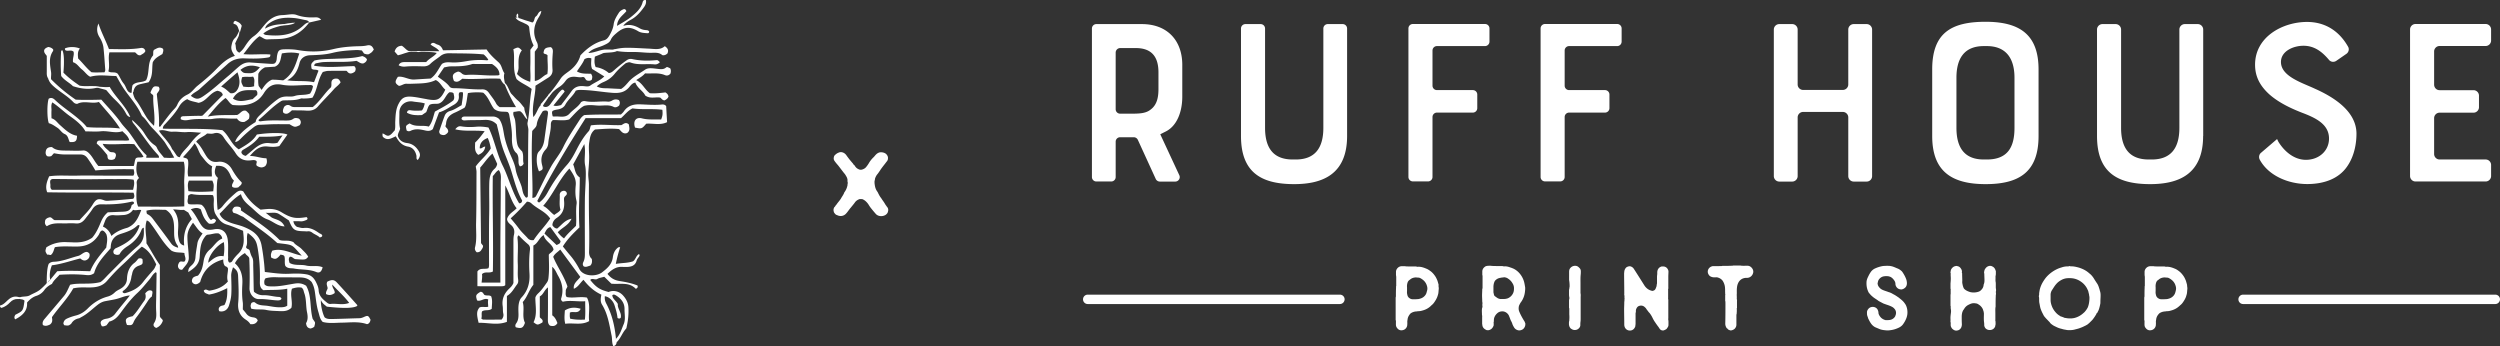 <svg width="650" height="90" fill="none" xmlns="http://www.w3.org/2000/svg"><rect width="100%" height="100%" fill="#333333" stroke="none"/><path d="m300.492 46.524-4.651-10.157a1.18 1.18 0 0 0-1.05-.685h-3.559c-.643 0-1.157.514-1.157 1.157v9.192c0 .643-.515 1.157-1.158 1.157h-3.858a1.153 1.153 0 0 1-1.158-1.157V7.419c0-.643.515-1.157 1.158-1.157h11.811c6.645 0 10.525 4.285 10.525 10.606v8.293c0 3.75-1.308 7.692-4.545 9.15l-1.179.6 4.952 10.648c.364.772-.214 1.65-1.05 1.65h-4.009c-.471 0-.879-.278-1.072-.685Zm-10.417-32.848v14.72c0 .643.514 1.157 1.157 1.157h3.13c2.165 0 3.687-.128 4.866-1.114 1.715-1.307 1.972-3.428 1.972-5.335v-4.286c0-4.285-1.972-6.32-5.916-6.32h-4.052a1.184 1.184 0 0 0-1.157 1.178ZM350.245 35.36c0 9.878-6.259 12.514-13.762 12.514-8.617 0-13.826-3.086-13.826-12.514V7.42c0-.643.515-1.157 1.158-1.157h3.944c.643 0 1.157.514 1.157 1.157v25.82c0 5.72 2.573 8.228 7.181 8.228h.793c4.866 0 7.181-2.828 7.181-8.228V7.419c0-.643.515-1.157 1.158-1.157h3.858c.643 0 1.158.514 1.158 1.157V35.36ZM386.106 11.983h-12.497c-.643 0-1.158.514-1.158 1.157v9.128c0 .643.515 1.157 1.158 1.157h9.324c.643 0 1.158.514 1.158 1.157v3.536c0 .642-.515 1.157-1.158 1.157h-9.324c-.643 0-1.158.514-1.158 1.157v15.577c0 .643-.514 1.157-1.157 1.157h-3.945a1.152 1.152 0 0 1-1.157-1.157V7.397c0-.643.514-1.157 1.157-1.157h18.757c.643 0 1.157.514 1.157 1.157v3.407a1.17 1.17 0 0 1-1.157 1.179ZM420.468 11.983h-12.497c-.643 0-1.158.514-1.158 1.157v9.128c0 .643.515 1.157 1.158 1.157h9.324c.643 0 1.158.514 1.158 1.157v3.536c0 .642-.515 1.157-1.158 1.157h-9.324c-.643 0-1.158.514-1.158 1.157v15.577c0 .643-.514 1.157-1.157 1.157h-3.945a1.152 1.152 0 0 1-1.157-1.157V7.397c0-.643.514-1.157 1.157-1.157h18.757c.643 0 1.157.514 1.157 1.157v3.407c0 .665-.514 1.179-1.157 1.179ZM485.332 47.21h-3.365a1.427 1.427 0 0 1-1.415-1.415V30.517c0-.77-.643-1.414-1.415-1.414h-10.332c-.772 0-1.415.643-1.415 1.414v15.278c0 .772-.643 1.414-1.414 1.414h-3.366a1.428 1.428 0 0 1-1.415-1.414V7.675c0-.77.644-1.413 1.415-1.413h3.366c.771 0 1.414.643 1.414 1.414v14.292c0 .771.643 1.414 1.415 1.414h10.332c.772 0 1.415-.643 1.415-1.414V7.676c0-.771.643-1.414 1.415-1.414h3.365c.772 0 1.415.643 1.415 1.414v38.12c0 .77-.622 1.413-1.415 1.413ZM530.025 35.36c0 9.343-5.016 12.514-13.761 12.514-8.961 0-13.891-3.429-13.891-12.514V18.047c0-9.471 4.93-12.385 13.891-12.385 8.895 0 13.761 3.364 13.761 12.385V35.36Zm-14.233-23.377c-5.145 0-7.117 3.3-7.117 8.228V33.24c0 5.335 2.23 8.228 7.117 8.228h.793c5.53 0 7.181-3.364 7.181-8.228V20.21c0-5.464-2.572-8.228-7.181-8.228h-.793ZM572.811 35.36c0 9.878-6.259 12.514-13.761 12.514-8.618 0-13.826-3.086-13.826-12.514V7.676c0-.771.643-1.414 1.414-1.414h3.43c.772 0 1.415.643 1.415 1.414v25.563c0 5.72 2.572 8.228 7.181 8.228h.793c4.866 0 7.181-2.828 7.181-8.228V7.676c0-.771.643-1.414 1.415-1.414h3.365c.772 0 1.415.643 1.415 1.414V35.36h-.022ZM599.884 47.852c-4.866 0-10.074-2.142-12.347-6.342-.321-.6-.193-1.35.322-1.779l4.18-3.578s.193.386.321.664c1.522 2.507 4.073 4.736 7.181 4.736 3.366 0 6.002-2.314 6.002-5.528 0-3.686-3.365-5.336-6.988-6.707-2.701-1.05-6.066-2.572-8.617-4.864-2.508-2.314-3.622-4.736-3.622-7.628 0-7.307 7.245-11.121 13.504-11.121 4.78 0 8.403 2.4 10.696 6.47.343.622.129 1.415-.45 1.822l-2.636 1.822c-.6.407-1.415.321-1.887-.236-1.865-2.229-3.88-3.686-6.645-3.686-2.636 0-5.852 1.393-5.852 4.222 0 3.75 5.531 5.4 8.768 6.92 4.737 2.1 10.867 5.786 10.867 11.721 0 1.907-.321 5.4-2.315 8.357-2.379 3.621-6.602 4.736-10.482 4.736ZM634.288 23.446h8.832c.771 0 1.414.643 1.414 1.415v3.02c0 .772-.643 1.415-1.414 1.415h-8.832c-.772 0-1.415.643-1.415 1.414v9.343c0 .771.643 1.414 1.415 1.414h11.983c.771 0 1.414.643 1.414 1.414v2.893c0 .771-.643 1.414-1.414 1.414h-18.242a1.427 1.427 0 0 1-1.415-1.414V7.654c0-.771.643-1.414 1.415-1.414h18.242c.771 0 1.414.643 1.414 1.414v2.893c0 .771-.643 1.414-1.414 1.414h-11.983c-.772 0-1.415.643-1.415 1.415v8.613c0 .815.622 1.457 1.415 1.457ZM373.996 74.23c.042.342.128.685.064 1.05-.043.385-.043.792-.129 1.156-.107.386-.214.75-.386 1.093a5.688 5.688 0 0 1-.45.793c-.235.386-.514.75-.879 1.028-.128.108-.235.236-.364.343-.579.515-1.286.857-2.036 1.05a3.654 3.654 0 0 1-1.094.172c-.107 0-.235.043-.343.043-.128.042-.278 0-.385.042a2.747 2.747 0 0 0-1.222.472c-.129.128-.279.3-.365.45a2.443 2.443 0 0 0-.45 1.221 3.05 3.05 0 0 0-.064.621c.043.215 0 .408 0 .622 0 .686-.472 1.328-1.2 1.457-.579.129-1.094-.064-1.458-.579-.193-.235-.3-.535-.3-.92v-.408c0-.236.043-.514-.064-.75v-5.614c0-.129 0-.3.064-.471v-.172c0-.707 0-1.435.043-2.142 0-.13-.043-.28.043-.408V72.065c0-.214-.065-.45-.065-.643v-.75c0-.685.622-1.457 1.501-1.457H365.314c.236.065.515.043.793.065h1.715c.172 0 .343 0 .515.043.064.042.128.042.214.042.814-.064 1.543.172 2.251.472.471.171.879.471 1.307.792.408.343.751.75 1.051 1.2.235.343.407.75.578 1.158.129.407.236.814.343 1.22-.085-.042-.085-.02-.085.022Zm-4.952 3.47c.75-.17 1.372-.578 1.736-1.285.129-.279.193-.621.279-.921.107-.407.064-.815-.064-1.2-.279-.965-.922-1.565-1.78-2.014a1.471 1.471 0 0 0-.514-.108c-.214 0-.407-.043-.643-.043-.515.043-.986.172-1.393.515-.129.107-.279.214-.365.278-.107.129-.171.215-.236.3a2.998 2.998 0 0 0-.235 1.5v.964c-.043.386 0 .75.128 1.136v.064c.065.172.172.3.279.45.3.279.643.472 1.093.472h.75c.279-.043.622 0 .965-.107ZM394.939 79.5c-.129.515-.129 1.029.064 1.5.279.686.622 1.329.986 1.95.129.215.236.407.386.622.065.128.129.343.215.514 0 .278 0 .536-.108.793-.214.535-.578.857-1.136.985-.578.172-1.393-.171-1.715-.793-.214-.342-.385-.685-.471-1.028-.107-.279-.236-.514-.365-.75-.128-.3-.235-.643-.385-.986a1.875 1.875 0 0 0-.579-.878 1.856 1.856 0 0 0-1.544-.45 1.906 1.906 0 0 0-.793.3c-.514.386-.857.857-1.029 1.457-.042.236-.064.45-.064.686 0 .107 0 .214-.043.3-.043.107 0 .171 0 .278v.579c-.214.685-.621 1.093-1.264 1.264h-.515a1.415 1.415 0 0 1-.364-.172c-.515-.278-.793-.707-.815-1.264-.043-.128-.043-.235-.043-.343v-1.392c0-.279.043-.515-.043-.793 0-.514-.064-1.05 0-1.564 0-.108.043-.215.065-.279a1.34 1.34 0 0 0 .064-.407 2.196 2.196 0 0 1 0-.75c0-.214-.064-.407-.064-.621 0-.472-.043-.965-.043-1.436s.043-.964.043-1.393c0-.128 0-.236.043-.386.042-.064.042-.17.042-.235V71.85c0-.107 0-.236-.064-.343v-.9c0-.514.236-.921.643-1.221.236-.215.515-.236.793-.279.279 0 .536-.043.793 0 .451.064.879.043 1.329.064h1.287c.171 0 .385 0 .536.043.128.043.235.043.385.043.536-.043 1.051.107 1.565.3.129.043.236.064.365.129.685.235 1.264.642 1.779 1.157a5.666 5.666 0 0 1 1.393 2.464c.107.407.172.793.236 1.2.064.236.043.471.043.707-.043.621-.108 1.2-.3 1.778a5.425 5.425 0 0 1-.922 1.736c-.15.279-.279.514-.386.771Zm-4.844-7.263c-.408.064-.794.214-1.094.47-.278.215-.45.472-.536.815-.107.279-.128.536-.171.857v1.629c.043.171.064.3.107.471.043.236.107.45.343.579.129.107.279.214.407.3.236.171.472.3.751.343.043 0 .064.042.107.042h.964a3.34 3.34 0 0 0 1.029-.171 2.64 2.64 0 0 0 1.394-1.329c.171-.342.235-.75.235-1.135a2.344 2.344 0 0 0-.407-1.5 3.263 3.263 0 0 0-1.093-1.136c-.3-.235-.643-.343-1.029-.385-.364.064-.664.064-1.007.15ZM410.971 77.293v5.55c0 .279 0 .536-.043.814-.043.3-.043.579-.043.879 0 .3-.128.535-.3.75-.343.385-.75.535-1.222.514-.278 0-.535-.107-.793-.278-.064-.043-.128-.065-.193-.13-.064-.063-.107-.128-.171-.213-.172-.236-.236-.515-.279-.793v-.407c0-.129 0-.279.043-.45.064-.107.043-.236.043-.343a8.004 8.004 0 0 0 0-1.436v-1.135c0-.215.043-.407-.064-.579v-1.714c0-.172 0-.343.043-.514a1.03 1.03 0 0 0 0-.622c0-.171-.043-.3-.043-.471v-.964c0-.215 0-.407.043-.579.064-.214.042-.407.107-.621v-.215c0-.514-.043-1.028-.129-1.542V70.65c0-.236.043-.45.129-.686.3-.535.814-.857 1.436-.857.386 0 .686.129.965.407.171.172.385.343.45.622.043.107.064.235.064.385 0 .343 0 .643-.043.965-.064.707-.043 1.435-.043 2.142v2.207c0 .215 0 .407.043.622.043.321 0 .6 0 .835ZM433.758 71.937v2.55c0 .235.043.47-.043.707-.043.064 0 .128 0 .235v2.079c0 .128-.043.278.043.386.043.064 0 .17 0 .235v4.543c0 .171-.043.343 0 .535.043.172.043.386.043.579v.536c0 .171 0 .343-.064.514-.065.129-.129.3-.236.407-.043.064-.107.129-.129.214-.235.215-.536.343-.814.45-.279.043-.515 0-.75-.128-.129-.107-.279-.236-.365-.407-.129-.172-.236-.386-.386-.536-.236-.343-.471-.643-.686-.986a7.699 7.699 0 0 1-.707-1.2 6.72 6.72 0 0 0-.793-1.285l-.172-.172c-.214-.278-.407-.535-.621-.814-.107-.214-.279-.386-.45-.536a1.373 1.373 0 0 0-1.051-.385c-.45.043-.814.214-1.029.621-.128.236-.236.472-.214.75 0 .129 0 .279-.043.45-.043.064-.043.129-.043.214v2.657c0 .236-.064.472-.064.686-.172.514-.472.879-.986 1.05-.536.129-1.029.043-1.436-.343a1.525 1.525 0 0 1-.343-.536 1.715 1.715 0 0 1-.108-.578c0-1.371-.042-2.7-.042-4.05 0-.536.042-1.136.042-1.714v-.214c.065-.172.043-.343.043-.515a1.312 1.312 0 0 0 0-.578c0-.215.043-.45-.043-.643-.042-.064 0-.129 0-.214v-.45c0-1.629-.042-3.3-.042-4.95 0-.171.042-.3.042-.471.043-.386.172-.707.451-1.029.128-.129.3-.214.514-.3.064 0 .172-.043.236-.064h.343c.471.107.793.386 1.029.793.45.685.879 1.371 1.329 2.078.471.75.922 1.457 1.393 2.207.407.579.965 1.029 1.629 1.222.129.064.3.064.407.107.215-.043.386-.129.536-.215.215-.171.3-.407.386-.642.107-.236.172-.45.172-.686 0-.064 0-.129.043-.172.042-.171.042-.342.042-.514V71.98c0-.235.043-.47.065-.75v-.342c0-.45.107-.857.45-1.222.171-.171.407-.3.686-.385h.407c.643 0 1.136.407 1.329 1.028a.94.94 0 0 1 .043.343c0 .429-.043.836-.043 1.286ZM455.838 70.844c-.172.921-.922 1.371-1.501 1.393-.278 0-.535 0-.814.064-.622.128-1.093.471-1.436.986-.279.45-.408.92-.472 1.435-.064.536-.043 1.05-.043 1.607-.043.343 0 .686 0 .986 0 .214-.043.407.043.621.043.065 0 .172 0 .236v1.564c0 .129.043.279-.043.407-.043.043 0 .129 0 .215V81c-.043.236 0 .45-.064.686-.043.107-.043.214-.043.3V84.407c0 .386-.129.708-.407 1.029a1.652 1.652 0 0 1-.879.45.366.366 0 0 1-.3 0c-.3-.064-.579-.172-.75-.45-.043-.043-.129-.064-.172-.107a2.012 2.012 0 0 1-.386-1.222c.043-1.714.043-3.407.043-5.12 0-.28 0-.58-.064-.858-.043-.064 0-.107 0-.171v-1.029c-.043-.107.043-.214.064-.3-.107-.128-.064-.278-.064-.407-.043-.45 0-.878-.043-1.328a3.8 3.8 0 0 0-.622-1.907c-.364-.472-.857-.75-1.436-.879-.064-.043-.171 0-.236 0h-.514c-.45 0-.858-.129-1.201-.386 0-.042-.042-.042-.042-.064-.879-.921-.343-2.25.857-2.464h1.629c.3-.043.579.043.858-.064h.128c.793 0 1.544 0 2.294-.043.128 0 .279 0 .407-.043H452.515c.622.107 1.222.043 1.801.043.236 0 .472.064.686.171.6.365.943.986.836 1.586ZM495.792 80.058c.129.47.172 1.028.129 1.542a4.616 4.616 0 0 1-.236 1.05 6.677 6.677 0 0 1-.815 1.543c-.3.471-.75.814-1.286 1.05a6.88 6.88 0 0 1-1.886.578c-.45.065-.879.129-1.329.065-.536-.043-1.093-.107-1.608-.3l-1.222-.514a3.031 3.031 0 0 1-1.093-.986c-.278-.386-.471-.793-.686-1.221-.043-.108-.107-.215-.107-.343 0-.065-.043-.108-.064-.172a2.054 2.054 0 0 1-.172-.814V81.3c-.064-.578.45-1.285 1.029-1.435.686-.215 1.436.064 1.737.642.107.236.214.515.214.793 0 .172.064.386.129.514.342.708.857 1.158 1.564 1.372.043 0 .065 0 .107.043.579 0 1.115.043 1.63-.172a1.9 1.9 0 0 0 .921-.814c.065-.214.172-.407.193-.621.065-.386 0-.75-.193-1.093-.214-.3-.471-.579-.814-.75-.515-.279-1.051-.45-1.565-.621-.279-.108-.514-.172-.75-.279-.386-.214-.793-.407-1.158-.621a1.145 1.145 0 0 1-.236-.172c-.535-.386-1.136-.707-1.564-1.157-.279-.171-.408-.45-.622-.643-.172-.171-.279-.407-.364-.621-.3-.707-.408-1.436-.386-2.186 0-.471.128-.921.343-1.371.214-.45.407-.857.686-1.264a2.81 2.81 0 0 1 1.157-1.029 8.34 8.34 0 0 1 2.037-.643 11.745 11.745 0 0 1 1.736-.043c.364.043.793.13 1.157.28.343.128.643.278.986.406.343.129.644.343.922.579.172.128.3.3.407.471.408.622.751 1.264.965 1.95.064.3.129.621.107.964-.043.579-.3.986-.793 1.264-.193.129-.407.172-.622.215-.107.043-.235-.043-.343-.043-.643-.064-1.2-.707-1.221-1.371 0-.386-.129-.686-.343-.986-.279-.386-.622-.75-1.094-.922-.214-.064-.407-.128-.621-.128-.365-.043-.75 0-1.093.064a2.035 2.035 0 0 0-1.158.814c-.171.236-.236.515-.279.793-.042.064-.042.129-.064.236.043.064.043.107.043.171.043.343.236.643.45.879.236.278.515.471.858.621.471.215.986.343 1.457.536.407.107.793.279 1.115.471a.638.638 0 0 0 .236.129c.45.236.857.514 1.264.793.108.064.215.171.3.236.536.407 1.051.857 1.394 1.392.278.365.407.729.514 1.115ZM518.9 75.922c.065.214.065.407.043.621-.043.172-.043.343-.043.515-.042.814-.042 1.671-.042 2.528v.129c-.108.535-.065 1.093-.065 1.671v1.607c0 .236-.043.45.065.643-.043.3.042.578-.043.857-.043.107-.043.214-.043.279-.343 1.2-1.951 1.37-2.637.471-.107-.214-.214-.386-.236-.621 0-.279 0-.536-.042-.815-.108-.793-.043-1.564-.043-2.314-.043-.236-.043-.45-.129-.643 0-.042-.043-.107-.043-.128-.128-.536-.471-.986-.879-1.329-.107-.064-.235-.171-.343-.235-.278-.215-.578-.279-.878-.3-.579-.108-1.115.064-1.63.342a2.62 2.62 0 0 0-1.221 1.093c-.065.107-.129.214-.215.3a2.79 2.79 0 0 0-.3.686 4.46 4.46 0 0 0-.129 1.157c0 .621 0 1.221.043 1.843 0 .343-.064.685-.235.985-.215.343-.515.579-.879.643a1.215 1.215 0 0 1-1.051-.171c-.278-.172-.514-.407-.621-.707-.129-.215-.129-.45-.129-.686 0-.214.043-.407-.043-.621-.043-.065 0-.129 0-.215v-.535c-.043-.536.043-1.093.107-1.629a2.863 2.863 0 0 0 0-.857c-.064-.214-.042-.407-.064-.621 0-.129.043-.279-.043-.407-.043-.043 0-.108 0-.172v-2.593c0-.064 0-.128.043-.214v-1.093c0-.064.043-.128 0-.214-.043-.107-.043-.236-.043-.343v-1.05c0-.235.043-.45.043-.642a8.241 8.241 0 0 0 0-1.458v-.385c0-.107.043-.172 0-.236a.638.638 0 0 1-.043-.343c.065-.171.043-.343.107-.514.129-.407.622-.921 1.094-.986.3-.128.536-.043.814.043.236.064.45.236.622.472.214.278.343.578.343.92a.46.46 0 0 0 .043.408v.171c0 .622.043 1.222.043 1.843-.043.3 0 .579.064.857.043.236.107.515.214.75.064.279.215.45.45.622.108.107.236.171.343.235.3.172.643.3.986.407a3.996 3.996 0 0 0 2.187-.107c.386-.128.643-.385.879-.685.235-.279.343-.579.407-.922 0-.171.043-.3.107-.45.107-.3.129-.621.129-.964 0-.514-.043-1.028-.043-1.543v-.107c-.107-.278-.043-.471 0-.707.043-.214.107-.407.214-.536.279-.45.643-.707 1.136-.792.3-.043.579.042.858.214.386.214.579.535.707.921 0 .064.043.107.043.107 0 .043.043.065.043.108v.514c0 .214 0 .407-.043.621-.064.214-.043.45-.043.643 0 .386-.043.75.043 1.093.064.535 0 1.093.043 1.628.043.172.043.3.064.45-.021.15-.021.322-.086.493ZM546.145 76.436c.042.686-.043 1.372-.043 2.036 0 .236 0 .471-.065.686a8.186 8.186 0 0 1-.235.985c-.043.172-.108.343-.172.514-.107.215-.214.408-.3.622-.064.064-.129.107-.214.171 0 .043-.043.107-.043.172-.3.514-.643 1.05-1.051 1.543-.278.3-.578.578-.857.857-.172.128-.343.3-.514.407-.215.107-.386.235-.579.3a8.827 8.827 0 0 1-1.222.535c-.515.215-1.029.3-1.543.45-.451.108-.922.129-1.394.129-.3 0-.578-.043-.857-.107a5.947 5.947 0 0 1-1.029-.236 5.736 5.736 0 0 1-1.436-.514c-.279-.129-.515-.236-.793-.407-.3-.215-.622-.407-.815-.707-.107-.172-.279-.3-.407-.45-.279-.3-.579-.579-.858-.922a2.544 2.544 0 0 1-.514-.793 9.062 9.062 0 0 1-.686-1.564c-.107-.407-.171-.793-.236-1.157-.107-.407-.107-.793-.107-1.2 0-.171 0-.386-.043-.578a.593.593 0 0 1 0-.386c.064-.214.043-.386.043-.514.043-.386.107-.707.171-1.05a7.264 7.264 0 0 1 .751-1.843c.236-.407.514-.814.814-1.2a8.174 8.174 0 0 1 1.544-1.436c.75-.535 1.564-.964 2.465-1.22a4.938 4.938 0 0 1 1.736-.3c.107 0 .171 0 .279-.044a.474.474 0 0 1 .343 0 .21.21 0 0 0 .128.043c.708-.043 1.372.129 2.037.3.214.064.407.129.621.214.793.3 1.501.707 2.122 1.265l.408.342c.3.3.578.643.814 1.029.279.45.536.857.815 1.264.214.3.343.622.45.922.107.342.236.685.3 1.028.107.279.15.536.172.814Zm-2.894 1.372c0-.3.043-.622-.065-.879 0-.407-.171-.814-.235-1.221-.172-.386-.343-.793-.579-1.136a4.806 4.806 0 0 0-1.158-1.221c-.857-.643-1.779-.986-2.829-1.029h-.622c-.514 0-.986.107-1.457.3a5.77 5.77 0 0 0-.708.386 4.171 4.171 0 0 0-.986.857c-.407.45-.707.986-1.05 1.5-.236.343-.386.75-.407 1.2V78c0 .407.064.75.171 1.135.214.75.579 1.436 1.093 2.014.279.343.622.643.965.857.129.065.236.172.343.236.364.107.707.236 1.05.386.065.043.172.043.279.043.343.064.686.128 1.029.107h.278c.279.043.536-.043.815-.064.986-.215 1.843-.686 2.594-1.393.171-.129.3-.279.45-.472.236-.278.45-.621.621-.964.279-.728.365-1.393.408-2.078ZM568.631 74.23c.043.342.129.685.064 1.05-.043.385-.043.792-.128 1.156-.108.386-.193.75-.365 1.093a5.688 5.688 0 0 1-.45.793c-.236.386-.514.75-.879 1.028-.128.108-.236.236-.386.343-.578.515-1.286.857-2.036 1.05a3.648 3.648 0 0 1-1.093.172c-.107 0-.236.043-.343.043-.129.042-.279 0-.365.042-.45.065-.857.215-1.221.472a3.83 3.83 0 0 0-.386.45 2.424 2.424 0 0 0-.45 1.221 3.051 3.051 0 0 0-.065.621c.043.215 0 .408 0 .622 0 .686-.471 1.328-1.2 1.457-.579.129-1.093-.064-1.458-.579-.214-.235-.3-.535-.3-.92v-.408c0-.236.043-.514-.064-.75v-5.614c0-.129 0-.3.064-.471v-.172c0-.707 0-1.435.043-2.142 0-.13-.043-.28.043-.408V72.065c0-.214-.064-.45-.064-.643v-.75c0-.685.621-1.457 1.5-1.457H559.949c.236.065.515.043.794.065h1.714c.172 0 .343 0 .515.043.064.042.129.042.193.042.814-.064 1.543.172 2.251.472.471.171.878.471 1.286.792.407.343.75.75 1.05 1.2.236.343.407.75.579 1.158.128.407.236.814.343 1.22-.043-.042-.043-.02-.043.022Zm-4.93 3.47c.75-.17 1.372-.578 1.736-1.285.129-.279.214-.621.279-.921.107-.407.064-.815-.065-1.2-.278-.965-.921-1.565-1.779-2.014a1.471 1.471 0 0 0-.514-.108c-.215 0-.407-.043-.643-.043-.515.043-.986.172-1.394.515a3.344 3.344 0 0 1-.385.278c-.108.129-.172.215-.236.3-.215.472-.279.986-.236 1.5v.964c-.043.386 0 .75.129 1.136v.064c.064.172.171.3.278.45.3.279.643.472 1.093.472h.751c.3-.043.643 0 .986-.107ZM348.38 79.05h-65.572a1.221 1.221 0 1 1 0-2.442h65.572c.664 0 1.222.535 1.222 1.221-.022.686-.558 1.221-1.222 1.221ZM648.778 79.05h-65.571a1.22 1.22 0 1 1 0-2.442h65.571A1.22 1.22 0 0 1 650 77.829c-.021.686-.557 1.221-1.222 1.221ZM230.57 53.724c.364.364.45.814.3 1.285a1.086 1.086 0 0 1-.3.579c-.493.6-1.565.771-2.315.428a1.795 1.795 0 0 1-.665-.535 29.477 29.477 0 0 1-.986-1.179 8.193 8.193 0 0 1-.707-.986 4.33 4.33 0 0 0-.879-1.05 3.22 3.22 0 0 0-.75-.47c-.258-.044-.493-.044-.751-.044-.621.215-1.029.536-1.329 1.007-.3.407-.621.772-.943 1.179-.364.407-.664.857-.986 1.264-.086.107-.171.193-.257.3a1.851 1.851 0 0 1-1.158.643 2.009 2.009 0 0 1-1.157-.193c-.086-.043-.172-.064-.279-.107a1.096 1.096 0 0 1-.364-.343.943.943 0 0 1-.257-.45c-.086-.343-.129-.707.085-1.05 0-.043 0-.107.043-.129.257-.17.279-.407.493-.6.172-.192.279-.407.45-.6.172-.214.322-.407.493-.62.086-.13.172-.236.258-.365.278-.536.707-1.05.9-1.629.043-.107.086-.128.128-.192.322-.472.536-.943.665-1.5.043-.065.043-.129.043-.236 0-.129.043-.236.043-.364a.658.658 0 0 0 0-.407c-.043-.172-.043-.279-.043-.407.043-.343-.086-.643-.215-.943-.214-.343-.364-.686-.664-.986-.536-.686-1.029-1.35-1.565-2.036-.321-.364-.621-.707-.9-1.114-.214-.278-.279-.621-.214-.921.042-.3.171-.579.45-.772.214-.171.407-.342.664-.428.536-.3 1.029-.236 1.522.021.214.129.407.3.579.515.279.407.621.857.943 1.264.257.3.493.6.75.878.086.108.172.215.172.3.214.129.343.3.45.472.214.342.493.6.879.771.278.172.579.193.9.129.45-.129.836-.343 1.072-.643a8.2 8.2 0 0 0 .707-.986 6.757 6.757 0 0 1 1.244-1.585c.214-.193.364-.429.578-.643.258-.279.536-.472.901-.6.664-.172 1.564.064 1.907.514.258.3.408.643.365 1.029 0 .192-.043.407-.172.6a.882.882 0 0 1-.214.278c-.407.579-.879 1.114-1.286 1.693a4.769 4.769 0 0 0-.365.535c-.257.365-.493.75-.793 1.093-.257.343-.407.686-.536 1.05v.107c-.043.193-.085.407-.128.6 0 .279 0 .536.043.772.085.685.257 1.35.707 1.928.043.107.129.172.129.236.257.514.493.985.836 1.414.128.172.214.343.343.514.128.193.257.365.407.579.128.236.3.45.407.686.107.128.236.278.322.45ZM33.768 76.822c-1.308.065-2.466.686-3.709.965-.879.192-1.779.342-2.68.514-.792.15-1.436.514-2.057 1.007-1.372 1.071-2.594 2.314-4.159 3.128-.214.107-.386.257-.621.322-.858.171-1.522.578-1.972 1.328-.129.214-.429.343-.58.472-.47.171-.856.042-1.285 0-.086-.172-.236-.343-.215-.493.065-.579.386-.986.944-1.243a13.467 13.467 0 0 1 2.207-.771c1.244-.3 2.273-.943 3.173-1.843 1.436-1.457 3.108-2.529 5.123-3.086a4.17 4.17 0 0 0 1.886-1.071c.343-.343.815-.6 1.265-.836 1.115-.6 1.865-1.371 1.93-2.743.064-1.628.557-3.106 1.971-4.156.386-.3.686-.729.986-1.072.43-.15.794-.128 1.072.172.107 1.2.107 1.285-.9 1.65-1.029.342-1.586 1.028-1.78 2.057-.042.278-.15.535-.192.792-.193 1.522-.836 2.786-2.122 3.686-.107.064-.15.193-.215.3.322.493.708.321 1.115.193 1.715-.514 3.194-1.35 4.287-2.807.836-1.093 1.758-2.1 2.658-3.15.343-.386.493-.879.729-1.393-.9-1.778-1.78-3.578-3.751-4.607-1.715 1.372-3.258 3.107-4.995 4.671-1.457 1.329-2.786 2.765-4.073 4.243-1.372 1.564-3.15 1.714-5.015 1.693-1.222-.022-2.466-.064-3.752.236-1.5 2.7-3.73 4.906-5.53 7.478.043.621.3 1.285-.515 1.928-.428.172-1.071.557-1.843.129-.214-.665.064-1.157.471-1.629 1.672-1.971 3.345-3.942 5.016-5.935.686-.814 1.05-1.822 1.587-2.914 2.4-.579 5.016.043 7.867-.686.685-.407 1.414-1.307 2.207-2.1 2.466-2.443 4.845-4.971 7.503-7.22.986-.837 1.5-1.822 1.586-3.044.043-.578 0-1.178 0-1.778-.428.086-.514.364-.621.6-.686 1.778-1.93 3.107-3.494 4.135-.944.6-1.758 1.265-2.187 2.165-.622.321-1.029.085-1.436-.086-.472-.793.107-1.2.343-1.436 3.022-1.307 5.359-2.871 6.302-5.935-.343-.3-.536-.022-.729.128-1.007.922-2.23 1.393-3.515 1.822-.772.257-1.565.45-2.208 1.05-.858.814-1.05 1.778-1.072 2.892-1.736 1.993-3.623 3.9-4.308 6.493-.622.471-1.265.557-1.908.493-2.337-.257-4.652-.236-7.095-.086-.6.75-1.48 1.371-1.951 2.379-.772.385-1.458.857-1.994 1.607a4.043 4.043 0 0 1-2.079 1.5c-.922.3-1.693.9-2.4 1.735.15 2.164-1.223 3.407-3.087 4.371-.343-.428-.193-.814.042-1.2 2.015-1.007 2.015-1.007 2.38-3.642-.407-.493-1.115-.279-1.737-.622.987-.707 2.187-.257 3.13-.793.9-.514 1.95-.857 2.744-1.542.836-.707 1.565-1.522 2.336-2.293l-.021.021.3-.3-.021.022c.578-.707 1.157-1.414 1.779-2.164 2.83-.193 5.659-.086 8.574 0 .965-2.422 2.658-4.307 4.18-6.171.129-1.179.45-2.25 0-3.493-.236-.3-.472-.814-1.072-.943-.579.193-.643.75-.9 1.157-1.286 2.014-3.087 2.979-5.488 3.021-1.95.043-3.922-.171-5.894.172-.322.621-.322 1.371-1.008 1.993-.214.15-.622-.15-1.007-.043-.536-.9-.536-.9-.215-1.907 1.608-1.029 3.387-1.457 5.295-1.35.45.021.922.021 1.372.043 1.822.107 3.58-.043 5.23-1.179 1.008-1.136 1.65-2.571 2.272-4.071.386-.943.922-1.8 1.8-2.55 1.201-.043 2.466-.107 3.752-.15 1.115-.043 2.165-.15 2.4-1.521.065-.407.665-.364.665-.793-.107-.343-.343-.364-.664-.3-2.572.621-5.166.75-7.803.686-1.007-.022-1.736.342-2.315 1.221-.557.879-1.243 1.693-1.886 2.528-.622.815-1.35 1.329-2.465 1.222a15.195 15.195 0 0 0-2.208-.022c-1.8.086-3.687-.321-5.316.75-.686-.557-.493-1.135-.407-1.628.342-.514.793-.6 1.178-.707.58.021.75.6 1.287.75h6.452c1.157-1.307 2.486-2.507 3.408-4.05.879-1.457 1.458-1.693 3.022-1.093.558.214 1.094.086 1.63.064 1.972-.107 3.922-.3 5.873-.471.407-.45.343-.921.086-1.586-7.396-.128-14.855.043-22.443-.107-.558-1.414-.108-2.721.514-4.157 2.358-.343 4.78-.107 7.202-.171 2.487-.064 4.973 0 7.439 0h7.245c.386-.6.193-1.05.086-1.65-3.323-.086-6.581 0-9.968.3-.579-1.029-1.265-2.078-1.994-3.128-.514-.729-1.093-1.029-1.929-1.029h-4.115c-.922 0-1.801-.15-2.723-.321-.214.235-.471.514-.664.728-.429.172-.772.15-1.136.022-.365-.365-.408-.793-.322-1.265.15-.857.75-1.092 1.608-1.092 1.007.921 2.336.9 3.665.921 1.458 0 2.916.107 4.373-.021.686-.065 1.2.3 1.672.792.9.922 1.393 2.143 2.358 3.236h9.175c.278-.579.193-1.371.578-2.014.558-.386 1.265-.022 1.972-.386-.643-1.2-1.586-2.164-2.4-3.278-2.701-.193-5.38.235-8.21-.086.45 1.028 1.265 1.435 1.779 2.014.472.3.986.022 1.458.407.407.45.15.943-.086 1.457-.493.364-1.03.343-1.565.193-.45-.343-.257-.878-.429-1.2-.879-1.093-1.714-2.121-2.7-2.914.042-.836.557-.814 1.093-.814h5.509c.6 0 1.179.085 1.843-.086-.236-1.007-1.007-1.586-1.78-2.336-1.843.665-3.729-.192-5.637.022-1.264.128-2.55.021-3.965.021-.88-1.607-2.422-2.828-4.03-3.964-1.544-1.093-2.894-2.464-4.587-3.578-.43.814-.172 1.5-.215 2.143-.043.643 0 1.285 0 1.992 1.008.279 1.5 1.136 2.208 1.758 1.33 1.178 2.594 2.485 4.437 2.785-.043 1.436-.407 1.736-1.908 1.629-.385-.686-.364-1.672-1.307-2.079-.772-.321-1.179-1.157-1.865-1.607-.729-.471-1.436-1.007-2.25-1.2-.494-1.178-.494-5.143-.044-6.364.622-.386 1.158-.15 1.608.279 1.822 1.757 3.966 3.107 5.895 4.735.836.707 1.672 1.414 2.4 2.357 2.83.279 5.724-.021 8.64.364-1.566-2.528-3.602-4.606-5.488-6.9-1.822.58-3.837-.45-5.616.494-.493.021-.836-.236-1.05-.472-1.48-1.564-3.409-2.593-5.017-4.007-.643-.557-1.179-1.135-1.436-1.95l-.064.129c.021-.021.086-.064.064-.086-.021-.064-.043-.15-.064-.214l.021.021c-.386-.514-.407-1.092-.386-1.692v-4.179c-.214-.407-.75-.728-.685-1.457.107-.45.535-.685 1.071-.878.493.064.922.235 1.286.643-.021.15.022.321-.043.407-1.221 1.735-.771 3.642-.514 5.507.086.642-.064 1.264 0 1.82a42.002 42.002 0 0 0 6.41 5.315c2.1.107 4.394.064 6.666 0 1.758 2.014 3.58 3.857 5.102 6 .728 1.028 1.693 1.885 2.443 2.956.6.858 1.2 1.715 1.78 2.593a13.898 13.898 0 0 0 2.443 2.914 6.684 6.684 0 0 0-.107.643h3.3c.087-.364-.106-.578-.278-.793-2.38-2.528-4.18-5.506-6.366-8.185-.215-.279-.322-.536-.279-.879l-.021.022c1.157 1.071 2.336 2.143 3.172 3.493.729 1.157 1.48 2.27 2.637 3.042.279.193.493.407.621.707.408.986 1.2 1.715 1.844 2.572.857.043 1.693.128 2.658-.022-.514-.942-1.072-1.735-1.286-2.678.836.321 1.179 1.071 1.65 1.736.258.385.45.814 1.094.835.493-1.264 1.607-2.121 2.443-3.192.858-1.093 1.715-2.229 3.13-3.172-1.458-.064-2.637-.257-3.794-.15-1.244.086-2.465-.193-3.687-.107-1.158.086-2.23-.728-3.516-.257.493.857 1.115 1.457 1.65 2.121.515.643 2.08 2.464 1.844 3.471-.686-.278-1.693-2.25-2.1-2.764-.986-1.264-2.08-2.464-3.173-3.578-.9-.921-1.479-2.078-2.444-2.914a1.255 1.255 0 0 1-.321-.429c-1.115-2.485-2.958-4.478-4.502-6.685-.728-1.05-1.328-2.186-2.057-3.45-2.187 0-4.438-.45-6.774.193-.836-.386-1.372-1.286-2.165-1.907-.772-.6-1.265-1.564-2.294-1.864-.193-.964.365-1.843.129-2.743-.643-.6-1.458-.021-2.1-.364-.13-.15-.172-.3-.13-.493 1.03-.471 2.723-.471 3.88.043-.643.75-.557 1.65-.45 2.593 1.158 1.114 2.122 2.464 3.451 3.557 1.072.128 2.208.02 3.345.042.3-.343.257-.707.214-1.05-.129-1.778-.236-3.557-.429-5.314-.107-1.007-.514-1.95-1.05-2.807-.686-1.114-.793-2.27-.257-3.535.728 2.271 1.864 4.35 2.722 6.642 2.872.022 5.638.172 8.403-.3.536-.021.921.236 1.071.815-.235.621-.857.771-1.2 1.071-.815.214-1.05-.471-1.5-.729H28.45c-.428 1.672.193 3.322-.278 4.929.707.536 1.608 0 2.4.6.558.707.88 1.735 1.565 2.55.665.793.772 1.971 1.544 2.335.6.322.686-.15.964-.128.043.064-.107-1.072-.128-1.029-.236.686.3 2.486.707 3 1.136 1.457 1.908 3.107 2.894 4.65.536.835 1.157 1.457 1.93 2.207.385-2.7-.322-5.229-.194-7.757-.043-.471-.664-.514-.728-.964.707-1.607.835-1.693 2.122-1.457.621.835-.215 1.307-.472 1.928.257 2.807.707 5.593.557 8.4.408.193.472-.15.622-.343 1.093-1.393 2.1-2.871 3.344-4.178.322-.322.622-.708.793-1.115.536-1.264 1.48-2.1 2.658-2.657 1.136-.535 1.736-1.607 2.68-2.335 1.586-1.286 3.172-2.593 4.608-4.071 1.436-1.457 2.873-2.957 5.038-3.643-.6-.857-1.072-1.564-.9-2.571.15-.793.32-1.522.921-2.079.514-.471.729-1.135 1.093-1.864.086.729-.043 1.243-.3 1.736-.257.492-.493.985-.75 1.564.343.728-.129 1.842 1.093 2.378a5.803 5.803 0 0 0 1.33-1.457c.685-1.05 1.392-2.1 2.4-2.807 1.308-.9 2.144-2.228 3.172-3.364 1.136-1.243 2.53-2.1 4.288-2.143.685-.021 1.371-.128 2.057-.192.558-.043 1.094-.043 1.63.15 1.436.535 2.936.685 4.458.642.6-.021 1.286-.15 1.93.622-1.137.257-2.123.493-3.109.707-.193-.514-.664-.579-1.115-.664-.986-.193-1.972-.45-2.98-.515-2.271-.193-4.458.022-6.387 1.436-.45.321-.814.643-.986 1.35 1.886-1.136 3.816-1.179 5.81-1.2-2.166.621-4.417.964-6.26 2.443.257.321.579.385.879.407 3.472.343 6.795.085 9.517-2.464.45-.407.879-.815 1.544-.815-1.801 2.4-4.095 3.964-7.181 4.264-1.222.108-2.465.065-3.687.15-.793.065-1.33-.557-2.08-.835-1.672 1.221-2.786 2.935-4.18 4.67 2.487.215 4.76-.106 7.01.087.064.707-.343.728-.686.792-1.994.322-4.008.3-6.024.215-1.671-.065-3.15.321-4.415 1.478-2.422 2.186-4.866 4.307-7.267 6.514-.707.643-1.672.964-2.272 1.757 1.436 1.05 2.015.922 3.387-.021 2.315-1.586 4.33-3.493 6.473-5.271.944-.793 1.822-1.65 2.787-2.443.879-.707 1.8-1.05 2.894-.943 1.693.129 3.387.236 5.059.343.407.021.836.086 1.243-.15.557-.514.45-1.243.557-1.907.257-1.414.536-1.693 1.994-1.714 1.2-.022 2.379 0 3.558.214 3.065.536 6.11.45 9.153-.279 2.058-.492 4.159-.664 6.28-.728.772-.021 1.544-.021 2.316-.193 1.007-.236 1.457.086 1.865 1.05-.493.707-.493.707-1.287 1.2-.407.107-.793.021-1.264-.171-.15-.215-.322-.472-.557-.793-.45-.043-.944-.129-1.437-.107-2.1.085-4.223.235-6.259.75-1.886.47-3.794.535-5.723.6-1.394.042-2.465.75-2.787 2.035-.472 1.929-1.308 3.514-3.194 4.478 2.315.365 4.63.022 6.967.493.407-1.028.772-1.992 1.157-2.978-.557-.472-1.329-.064-1.8-.557-.172-1.243-.172-1.243.75-2.1 1.715-.407 3.451-.386 5.187-.45 2.423-.107 4.866-.064 7.246-.707.471.15.921.364 1.222.857-.086.557-.472.835-.922 1.05-.686.128-1.136-.343-1.8-.665-2.745.45-5.66.172-8.532.322-.643.021-1.265.193-1.887.3-.364.064-.535.3-.6.643 3.537.621 7.052.171 10.44.107.514.493.385.921.214 1.371-.429.407-.922.579-1.308.536-.6-.129-.686-.579-.964-.686-1.63 0-3.173-.021-4.738.022-.45 0-.9.171-1.372.278-1.35 2.036-1.414 4.607-2.7 6.686-.794.171-1.565.214-2.337.214-.236 0-.472-.064-.665 0-1.457.557-2.979.428-4.48.493-.235 0-.45.064-.643.171-2.229 1.393-3.944 3.343-5.937 4.95.235.385.493.321.686.3 2.186-.322 4.373-.193 6.58-.193.644 0 1.244-.021 1.822-.45.408-.3.965-.214 1.437-.043.621.536.643 1.114.214 1.714-1.222.579-1.308.557-2.637-.257-1.564 0-3.258-.043-4.951.022-.986.043-1.95.107-2.937.128-.472.022-.943.257-1.372.579-1.157.9-2.272 1.843-3.3 2.892-.43.429-.858.922-1.566 1.008.215-1.265 2.53-3.536 5.316-5.207.065-.815.686-1.393 1.265-1.95 1.436-1.393 2.851-2.829 4.523-4.007.857-.6 1.8-.707 2.744-.664.557.021 1.114.021 1.629-.15 1.286-.429 2.658-.107 3.987-.622a4.838 4.838 0 0 0 .75-1.928c-.386-.429-.814-.257-1.2-.279-2.294-.021-4.609.343-6.86-.085-2.272-.43-3.622.428-4.737 2.228-.45.707-1.007 1.371-1.758 1.886-1.993 1.37-4.18 1.328-6.323 1.157-.858-.407-1.115-1.222-1.865-1.822-1.8 1.329-3.13 3.129-4.63 4.843 2.593-.557 5.187-.343 7.652-.429.836-.343 1.222-1.328 2.23-1.114.364.193.6.536.878.814.13.429.086.815-.02 1.243-.322.386-.773.622-1.18.857-.836.129-1.458-.15-1.95-.878-2.123.128-4.245-.279-6.367.107-.493.086-1.007.043-1.522.043-1.522-.022-3.022-.086-4.523.192-.686.13-1.457.215-2.186-.15-.15-.685.3-.792.793-.792 1.286-.043 2.572-.086 3.858-.107.322 0 .643.085 1.03-.086 1.693-1.714 3.45-3.514 5.23-5.314-.13-.75-.73-.943-1.372-1.114-2.015.471-2.83 2.785-4.952 3.15-.965-.322-2.036-.386-2.915-.965a4.552 4.552 0 0 0-2.08 1.864c-.964 1.693-2.272 3.086-3.558 4.5-.3.322-.707.6-.707 1.307 5.166.129 10.332-.128 15.476.386 1.737 1.393 2.315 3.75 4.266 4.992 1.8-1.07 3.644-2.078 4.694-3.856 3.366-.515 6.967-.515 7.953.021-.707 1.007-1.415 1.993-2.1 2.978-1.072.3-2.144.215-3.173.108-2.015-.172-3.215.964-4.48 2.464 1.586.021 2.915.621 4.287.6.257.857.15 1.457-.279 2.014-.793.6-1.522.364-2.186-.043-.407-.45.15-.857-.129-1.264-.428-.343-.964-.215-1.457-.172-1.715.215-3.001-.364-3.944-1.842-.922-1.479-2.208-2.679-3.13-4.157-.579-.922-1.436-1.35-2.615-.986-.515.15-1.093.022-1.694.022-.836.835-2.1 1.092-2.83 2.142 1.158.986 1.78 2.357 2.573 3.621.772 1.2 1.608 1.8 3.151 1.586 1.5-.193 2.83.621 3.558 1.907.708 1.264 1.48 2.4 2.508 3.386.065.043.043.171.065.257-.107.557-.622.75-.88 1.093-.62.15-1.157.171-1.585-.129-.258-.686.343-1.071.407-1.693-.622-.45-.793-1.221-1.158-1.885-.836-1.5-1.736-1.993-3.43-1.886-.578 1.5-.47 2.357.472 3.15-.536.814-.278 7.242-.086 8.314.536-.215.944-.557 1.287-.986.943-1.2 2.036-2.25 3.172-3.236.622-.557 1.286-1.07 2.187-.6 1.243 2.036 2.529 3.386 4.523 4.757a48.566 48.566 0 0 1 1.757-.171c1.308-.086 2.465.107 3.666.836 2.572 1.585 3.772 1.714 6.516 1.264.365.278.3.621-.043.75-.493.214-1.007.407-1.586.343-.579-.043-1.157-.022-1.8-.022.107.622.364 1.072.943 1.479.514.085 1.179.364 1.779.278 1.543-.193 2.765.472 3.944 1.307.3.215.707.258.836.622.021.171-.043.3-.172.364-.107.064-.257.107-.45.193-.536-.557-1.307-.772-1.929-1.243-.364-.279-.793-.45-1.286-.364-.214.021-.45 0-.686-.022-2.744-.043-3.087-.278-4.137-2.807-.815-.535-1.672-1.114-2.572-1.671-1.008-.621-2.123-.171-3.473-.343.665.536 1.115.9 1.565 1.243 1.072.6 2.572.578 3.344 2.314-1.844-.064-3.001-1.307-4.437-1.821-1.48-.514-2.658-1.714-3.837-2.786-1.158-1.071-2.551-1.928-3.066-3.771-2.336 1.393-3.794 3.428-5.551 5.1.493 1.178 1.371 1.693 2.357 2.121 1.308.579 2.744.771 4.052 1.329 2.186.9 4.008 2.1 4.501 4.735.3 1.607.515 3.214.686 4.843.064.685.107 1.35.172 2.1 2.079.235 4.094.557 6.173.47 1.565-.063 3.108-.128 4.673.15 1.243.215 1.93.965 2.444 1.994.343.685.664 1.392.707 2.207.086 1.478 1.158 2.335 2.187 3.17.235.194.6.365.879.322 1.586-.193 3.215.386 4.865-.278-1.264-1.693-2.85-3.086-4.394-4.757-.064.921.75 1.414.622 2.207-.708.514-1.436.686-2.23.257-.128-.621.3-1.007.408-1.521-.065-.557-.45-1.114-.065-1.715 1.158-.557 1.715-.557 2.466.236 1.779 1.907 3.515 3.857 5.251 5.807.043.064.043.171.065.257-.965.621-3.409.707-7.932.214-.514-.45-1.157-.792-1.543-1.735-.086 1.307.429 3.514.965 4.5.493.428 1.114.45 1.693.45 2.465-.043 4.93-.15 7.417-.215.428-.021.793-.171 1.179-.343.964-.428 1.093-.342 1.65.729-.064.45-.236.857-.664 1.093-.108.021-.215.085-.279.064-2.144-.75-4.351-.407-6.538-.386-1.672.022-3.344.257-4.951-.192-.75-.75-.837-1.672-1.115-2.55-.557-1.8-.665-3.686-.965-5.529-.15-.878-.428-1.671-.814-2.314-1.33-1.435-2.98-1.136-4.545-1.178-1.543-.043-3.086.021-4.608-.043-.986-.043-1.908.021-2.83.278-.407.515-.343 1.05-.257 1.565.471.535 1.072.514 1.672.535 2.08.086 4.094-.407 6.13-.728 1.2-.193 2.058-.043 3.023.557 1.479 2.593.9 5.614 1.693 8.592.108.15.343.493.58.857.128.407-.087.772-.13 1.157-.278.3-.621.407-.964.515-.793-.086-1.115-.558-1.2-1.393.514-.836.471-1.8.257-2.829-.343-1.65-.129-3.385-.73-5.013-.17-.472-.17-1.008-.685-1.393-.815-.172-1.65 0-2.508.278-.557 1.65.257 3.343-.15 4.971-1.029.986-2.272.9-3.494.836-1.008-.043-2.015-.064-3.001-.278-1.308-.279-2.658.02-3.944-.343-.215-.729-.215-.729.021-1.436.3-.257.73-.364 1.008-.129.986.858 2.25.665 3.365.858 1.265.214 2.53.45 3.837.321.364-.043.729-.107 1.136-.386v-4.414c-2.08.429-4.158.257-6.195.386-.943-.579-.943-1.457-.921-2.336.064-2.828-.086-5.656-.558-8.463-.343-2.058-.729-2.657-2.593-4.093-.494 1.243.128 2.571-.45 3.643.085.621.728.471.921.878.172.6.322 1.2.643 1.779.386.664.279 1.5.3 2.27.065 2.015.086 4.03.129 6.022 0 .214.043.45.064.707.729.621 1.565.943 2.53.9 1.35-.043 2.636.407 3.965.45.257 0 .536.129.665.45-.215.428-.6.45-1.03.45-1.607-.064-3.172-.407-4.8-.343-1.437.064-2.53-1.393-2.487-2.85a94.71 94.71 0 0 0-.065-7.82c-.257-.622-.857-.73-1.093-1.308-1.222.664-2.015 1.543-2.636 2.657 1.672 1.5 2.057 3.364 1.929 5.486-.086 1.52-.107 3.064.107 4.606.086.579.021 1.179.021 1.907.236.28.58.665.88 1.072.407.557.921.857 1.607.964.536.086 1.115.129 1.393.836-.343.771-.986 1.071-1.929.964-.279-.493-.707-.857-1.2-1.178-1.608-1.029-2.122-2.572-1.951-4.393.214-2.271.064-4.564-.021-6.835-.043-1.222-.343-1.672-1.33-2.379-.235.75-.492 1.457-.471 2.229.043 1.628.129 3.278.021 4.906-.064.965-.321 1.907-.6 2.807-.386 1.2-1.393 1.736-2.508 1.479-.278-.472-.15-.857.107-1.136.408-.407.9-.278 1.244-.514.707-1.307.75-2.7.707-4.35-1.565.772-3.044 1.414-4.759 1.672-.45-.258-1.179-.258-1.35-1.008.557-.664 1.05.043 1.565-.02 1.8-.3 3.45-.9 4.715-2.38-.407-1.178.065-2.356.022-3.385-.214-.536-.686-.514-.815-.664-.385-.536-.407-1.05-.407-1.671-3.322.878-5.23 2.935-6.002 5.85-.643.6-1.222.792-1.779.385-.536-.407-.407-.964-.129-1.436.408-.407.922-.471 1.33-.6 1.028-1.135 1.264-2.507 1.479-3.857.192-1.2.75-2.207 1.629-2.935 1.114-.943 1.8-2.314 3.194-2.829-.065-.685-.472-1.007-.88-1.328-.964-.193-1.886.257-2.829.3-.45.021-.729.471-1.007.878-.986 1.479-1.03 3.215-1.137 4.864-.128 1.993-1.35 2.936-2.958 3.986-.085-.964.45-1.371.88-1.779.664-.6.943-1.285.985-2.164.086-1.178.322-2.357.493-3.514.15-.986.794-1.714 1.35-2.593-1.071-.642-1.628-1.714-2.486-2.785-.814 1.157-1.457 2.185-1.457 3.621 0 1.843.321 3.621.364 5.464.021 1.372-.965 2.1-1.63 3.043-.106.171-.428.128-.75 0-.707-.622-.428-1.307-.064-1.864.493-.429.922.064 1.372-.215.515-.707-.107-1.414-.064-2.164-1.158-.236-2.25.022-3.387-.621-2.08-1.822-3.43-4.457-5.209-6.793-.343-.45-.621-.9-1.2-1.05-.686 1.929-.022 3.879-.086 5.936 1.2 1.821 2.208 3.857 3.494 5.635v13.328c.172.621.686.643.772 1.178-.279.815-.815 1.5-1.715 1.865-.686-.279-.879-.772-.536-1.307.643-1.007.579-2.057.514-3.172-.064-1.221 0-2.464.022-3.707.021-2.014.064-4.006.086-6.02 0-.086-.086-.15-.172-.3-.793.45-1.136 1.285-1.693 1.928-1.008 1.178-1.95 2.4-3.108 3.471-1.65 1.521-3.023 3.321-4.352 5.143-.772 1.071-1.629 1.992-2.98 2.314-.235.343-.492.664-.707.964-.428.171-.793.364-1.222.236-.471-.836-.407-1.307.28-1.672.278-.15.6-.235.92-.278.965-.15 1.78-.6 2.316-1.35 1.329-1.736 2.594-3.193 3.773-4.693 0-.043.021-.064.042-.085a.163.163 0 0 1-.042.085Zm.835-22.284-.064-.064.064.064c-.6.857-1.436 1.307-2.507 1.371-.815.043-1.63.129-2.444.043-1.2-.107-1.908.386-2.337 1.479-.171.45-.343.92-.557 1.478 1.072.471 1.78 1.307 2.208 2.443 1.222-1.093 2.55-1.693 3.965-2.079.408-.107.75-.321 1.094-.535 1.479-.986 2.058-2.529 2.7-4.114-.771-.193-1.478.235-2.122-.086Zm1.565-8.25c-.536.386-.686.922-.621 1.393.107.964-.086 1.907-.086 2.85 0 1.071 0 2.164.471 3.193 4.052-.043 8.017.128 11.983-.065 0-2.1.064-4.028-.021-5.956-.065-1.908.386-3.857-.108-5.657H35.718c-.471 1.735-.3 3.364.45 4.242Zm23.43 21.963a.792.792 0 0 0 .814-.407c.429-.728.986-1.328 1.565-1.907 1.8-1.778 1.415-3.9 1.222-5.935-1.5-.579-2.83-1.2-4.223-1.607-1.415-.407-2.144-1.415-2.851-2.572-.493-.792-.536-1.628-.557-2.507-.043-.857.193-1.714-.193-2.57-.258-.022-.493-.065-.708-.065-1.543-.021-3.108.107-4.651-.193-.386-.086-.815.086-1.136.45.15.664-.429 1.414.15 2.121 1.093.236 2.272-.085 3.365.193 1.393.986 1.222 2.871 2.465 3.986.45-.407.88-.557 1.308.064-.322.986-1.093.9-1.822.857-1.243-1.007-1.715-2.4-2.122-3.707-.922-.621-1.694-.364-2.615-.043 1.05 1.179 1.672 2.443 2.4 3.643.943 1.564 1.78 1.928 3.559 1.586 2.057-.408 3.344.557 3.644 2.678.214 1.543.021 3.085.107 4.628-.043.493-.086.943.278 1.307ZM34.731 46.717c-1.779-.257-3.494-.129-5.23-.15-2.38-.022-4.759.043-7.138.043-2.701 0-5.402-.065-8.103-.065-.386 0-.836-.085-1.136.3-.171.407-.043.815-.021 1.222.021.385-.129.835.385 1.285h21.114c.215-.964.45-1.8.13-2.635Zm38.906-25.82c2.7-1.693 3.28-4.371 4.18-6.985-1.522-.365-3.023-.279-4.523-.022-.365 1.35-.3 2.807-1.822 3.45-.836.064-1.694.107-2.572.171-.75.386-1.372.9-1.737 1.693-.021 1.05-.107 2.1.086 3.15.236.321.472.621.772 1.028.728-1.114 1.436-2.12 2.68-2.657 1.05-.021 2.143.107 2.936.172ZM55.182 43.246c-1.286-.622-1.95-1.672-2.723-2.615-.793-.964-.986-2.292-1.865-3.364-.9 1.35-1.971 2.443-3 3.579.45.343.986.128 1.264.75.322 1.328-.3 2.892.086 4.285h6.13c.065-.878-.17-1.693.108-2.635ZM38.076 54.773c.064.75.043.793.364.965.687.343 1.137.921 1.565 1.5 1.5 2.014 3.023 4.007 4.48 6.042.45.643 1.05.9 1.844 1.136-.065-.3-.065-.45-.129-.536-.686-.921-.9-1.928-.922-3.064-.042-2.207.236-4.564-1.929-6.107-.064-.043-.15-.086-.257-.15-1.672 0-3.365-.214-5.016.215ZM45 54.431c1.522 1.821 1.415 3.707 1.286 5.614a7.447 7.447 0 0 0 .214 2.292c.15.6.386 1.286 1.394 1.5-.3-2.657.3-4.97 1.993-6.878-.343-.643-.643-1.157-.922-1.693l-1.157-.707c-.858.107-1.65-.085-2.808-.128Zm3.987-4.736c2.186.257 4.33.193 6.452.043.193-1.714.193-1.757-.236-2.785h-6.066c-.45.857-.279 1.735-.15 2.742Zm14.92-9.17c.642-.536 1.328-1.115 2.035-1.715 1.222-1.028 2.487-1.821 4.223-1.586.643.086 1.372.086 1.994-.107.407-.6.771-1.157 1.307-1.907-2.143.407-4.115.322-6.066.343-1.029 1.414-2.38 2.336-3.816 3.171-.385.236-.835.408-.814.986.193.429.536.707 1.136.814Zm-6.41-18.021c1.093.45 1.693 1.157 2.38 1.714 1.05.193 1.65-.493 1.993-1.178.664-1.35.407-2.765-.129-4.243a217.934 217.934 0 0 0-4.244 3.707Zm3.065 3.128c1.715 1.157 3.43.407 5.123.15.407-.385.815-.75 1.18-1.093.085-.47.106-.878-.3-1.242-2.166.043-4.524-.472-6.003 2.185Zm-2.422 40.99c.236-1.306.214-2.463.064-3.663-1.886.814-4.073 3.621-4.051 5.357 1.179-.943 2.25-2.015 3.987-1.693Zm7.953-44.204c-.108-.857.321-1.671-.3-2.507-.922.193-1.908-.085-2.852.172-.3 1.221-.3 1.221.322 2.442.857.086 1.758.236 2.83-.107Zm-3.58-4.242c.814.9.814.835 2.486.857 1.222 0 1.865-.729 2.573-1.543-2.058-.729-3.58-.514-5.06.686ZM148.277 82.865c1.2.257 2.422.3 3.794.235.193-1.607.064-3.128.085-4.778-2.036.15-3.987-.321-5.809.129-.407-.257-.536-.557-.428-.9.664-2.1.235-4.072-.836-5.893-.429-.728-.686-1.607-1.501-2.293v12.621c.75.514 1.051 1.264 1.351 2.014-.472.815-1.158.879-1.93.665-.514-.408-.557-.943-.557-1.586.043-2.743.022-5.485.022-8.357-.965.665-1.158 1.843-2.123 2.336v5.378c.086.364 1.029.6.665 1.414-1.265.707-1.265.707-2.294-.064 1.008-2.014.472-4.178.472-6.385.107-.472.471-.879.879-1.264.836-.793 1.457-1.758 2.122-2.679.407-.557.407-1.178.471-1.821.15-1.693.065-3.364.022-5.357.086-.407.9-.621 1.243-1.414-.386-1.543-2.229-2.1-2.572-3.75-1.243.771-1.479 2.143-2.68 2.721v10.221c-1.179 1.414-1.564 3.171-2.765 4.478.536 1.822-.257 3.686.579 5.4-.472 1.35-.9 1.564-2.379 1.157-.215-.364-.129-.707.107-1.028.6-.836.621-1.8.579-2.764-.022-.73-.043-1.479.064-2.186.107-.621.279-1.264.729-1.757 1.629-1.736 2.208-3.793 2.079-6.171-.129-2.1-.129-4.2.129-6.3.064-.536-.086-1.028-.493-1.371-.858-.729-1.694-1.5-2.444-2.336-.386.279-.322.643-.3.922.236 2.185-.043 4.37.064 6.556.064 1.307-.107 2.636.086 3.964.064.472.043.922-.257 1.308-.815 1.028-1.372 2.292-2.658 3.02v6.729c-2.508.964-4.974.171-7.353.257-.579-2.314-.514-3.064.214-3.985.686-.322 1.458 0 2.273-.193 0-.622-.15-1.243.021-1.886-1.05-.557-1.929.643-2.915.236-.407-1.329-.343-1.479.857-2.229.643-.064.772.536 1.051.793.578.3 1.2-.021 1.757.364.408 1.072.172 2.186.15 3.257-.793.622-1.736.129-2.508.665-.257.578.043 1.264-.214 1.864.257.15.364.278.493.278 1.608.022 3.215 0 4.78 0 .45-.514.579-1.028.45-1.585-.15-.643-.064-1.286-.15-1.907-.278-1.907.429-3.386 1.78-4.65.364-.343.728-.707 1.007-1.371v-10.95c0-.557.021-1.093.15-1.628.214-1.007 0-1.886-.857-2.572-.493-.407-.944-.878-.944-1.52.408-1.372 1.651-1.865 2.487-2.765-1.436-1.757-1.843-4.007-2.958-5.935v25.905c-.043.129-.386.3-.772.3-2.143.022-4.287 0-6.473 0v-3.835c.428-.6.921-.665 1.436-.686.45-.043.922.043 1.436-.171.214-.472.15-1.029.15-1.565 0-4.22-.043-8.42.043-12.642.064-2.635-.043-5.292.021-7.928.043-1.393.258-2.742 1.394-3.728.364-.322.557-.729.664-1.243-.364-.836-.772-1.693-1.222-2.7-1.329 1.136-2.208 2.572-3.194 3.643.065 6.664.15 13.113.215 19.649.15.193.343.45.514.664.043.514-.257.814-.471 1.157-.258.429-.686.579-1.158.557-.407-.343-.557-.814-.45-1.264.536-2.121.214-4.285.279-6.428.107-4.393.085-8.785.107-13.2 0-.45-.129-.9-.193-1.435 1.136-1.607 2.851-2.871 3.901-4.671-.15-.943-.386-1.864-.793-2.722-1.415.536-2.079 1.415-2.079 2.679.557.193.836-.471 1.436-.429-.15 1.114-.815 1.736-1.822 2.143-1.093-.9-.793-2.078-.815-3.193.922-.857 1.651-1.842 2.487-2.957-2.529-.321-5.037.129-7.653-.492.579-.75 1.029-.858 1.544-.772 1.264.214 2.551.215 3.837.107 1.093-.107 2.186 0 3.258.193 1.586 3.236 2.144 6.793 3.751 10.007 1.565 3.171 2.358 6.685 4.223 9.685.6.043.707-.322.793-.686-1.286-2.292-1.95-4.778-2.701-7.264-.471-1.607-1.114-3.15-1.736-4.714-.6-1.478-1.072-3-1.393-4.564-.236-1.114-.536-2.207-.772-3.257-.922-.985-2.015-1.242-3.28-1.178-1.693.085-3.365 0-5.058.128-.343.022-.622-.085-.836-.364.064-.557.428-.643.878-.643h7.31c.622 0 1.157.257 1.608.643 1.029 1.479 1.05 3.236 1.436 4.864.407 1.757 1.029 3.407 1.758 5.036.471 1.05.9 2.078 1.093 3.235.257 1.543 1.05 2.914 1.522 4.393.257.857.278 1.821.879 2.571.107.15.192.321.407.343.429-.086.364-.45.364-.75.022-2.378.043-4.757.043-7.157.022-3.214.022-6.407.086-9.62.021-.665-.257-1.243-.236-1.865.622-2.978.536-6.021 1.093-8.87-1.414-1.072-2.872-1.565-3.922-2.572-1.158-2.571-.343-5.25-.836-7.757 1.286-.6 1.286-.6 2.207.3-1.029 1.307-.857 2.893-.857 4.436 0 .578-.171 1.071-.407 1.692.921 1.029 2.122 1.629 3.451 2.057.043.129.086.129.086.065 0 0-.065-.022-.108-.043.193-1.414-.021-2.807.043-4.221.043-1.372 0-2.743 0-4.136.258-.343.536-.707.858-1.135-.836-1.522-1.008-3.236-1.179-4.843-.3-.557-.793-.686-1.244-.921-.814-.429-1.822-.622-2.315-1.522l-.021.022c1.072.085 2.015.578 3.022.857.472.128.944.3 1.415.45.665-.365.365-1.222.965-1.629.493-.321.493-1.157 1.35-1.371-.086.771-.471 1.307-.771 1.821-1.244 2.079-1.48 4.179-.343 6.364.107.193.15.429.192.643.043.214 0 .45 0 .707-.235.343-.493.664-.771 1.05v7.607c1.479-.172 2.165-1.457 3.258-1.779.279-1.735-.021-3.321.064-4.842-.257-.472-.836-.258-1.05-.665.129-1.135.493-1.414 1.908-1.5.471.322.557.772.514 1.308-.128 1.5-.193 3.02-.086 4.52.065.922-.3 1.586-1.071 2.08-1.094.685-2.165 1.37-3.366 2.12.022 2.593-1.007 5.164-.557 8.143 1.115-1.136 1.157-2.786 2.487-3.493.342.15-.215.622.257.793.729.257 1.286-.086 1.715-.686.514-.707 1.028-1.392 1.543-2.1.429-.578.857-1.178 1.458-1.628.3-.043.514.107.686.514-.922 1.136-1.887 2.336-2.916 3.6.772.257 1.372.021 1.994-.107.879-1.179 1.8-2.314 2.636-3.514.793-1.157 1.844-1.543 3.194-1.414.579.043 1.265.214 1.758-.15 1.136-.815 2.529-1.265 3.644-2.379-1.115-.685-2.101-1.307-3.151-1.928-.407-.857-.236-1.822-.214-2.764-.665-.236-1.222-.108-1.801.214-.429 1.114-1.243 2.057-1.951 3.171 1.201.729 2.466.557 3.687.622.365.707.365.707.193 1.52-.364.365-.814.322-1.222.237-.45-.15-.45-.622-.814-.858-.086-.021-.214-.085-.343-.064-.729.193-1.458-.043-2.187-.064-.964-.021-1.693.278-2.25 1.05a6.052 6.052 0 0 1-1.672 1.628c-1.051.686-1.972 1.479-2.637 2.572-.407-.3-.15-.536-.021-.707 1.114-1.286 2.1-2.636 3.044-4.05.707-1.072 1.929-1.65 2.872-2.507 1.093-.965 1.886-2.1 2.272-3.557 1.694-1.779 3.623-3.279 6.109-3.9.729-.171 1.136-.771 1.479-1.35.493-.878.922-1.8 1.051-2.807.15-1.136.75-2.057 1.329-2.978.278-.45.707-.729 1.179-.922.343-.15.621-.021.793.472-.858 1.092-2.358 1.885-2.422 3.835 1.286-.793 2.486-1.414 3.515-2.228 1.308-1.05 2.658-2.143 3.13-3.9.085-.343.278-.707.857-.579.15.708-.107 1.329-.514 1.865-.922 1.264-1.908 2.442-3.344 3.214-.751.407-1.479.878-2.037 1.585l-.064.065a.166.166 0 0 0 .043-.086c.086 0 .193.021.278 0 1.48-.429 2.787-.022 4.052.707.493.279 1.007.407 1.586.45.322.021.643.043.836.343.043.321-.171.493-.364.471-.858-.064-1.737-.064-2.508-.535-2.144-1.286-3.687-1.158-5.595.492-.579.493-1.179 1.007-1.501 1.757-.321.708-.964 1.008-1.65 1.329-1.415.707-3.108.836-4.201 2.121l-.065.064c.022-.02.022-.064.043-.085 1.501-.022 2.83-.75 4.287-.9.408-.043 5.252.086 3.409.15-.365.793-3.323.536-3.902.835-.643.322-1.35.558-2.058.858-.107.878-.214 1.735.215 2.72a6.54 6.54 0 0 1 3.408 1.544c.686-.043 1.072-.472 1.479-.815a38.204 38.204 0 0 1 3.108-2.464c.472-.343.965-.471 1.544-.343 2.036.45 4.094.472 6.152.279.428-.043.428-.021 1.007.514-.386.407-.814.643-1.436.579-2.058-.214-4.18.257-6.216-.493-.386-.15-.815.043-1.222.171-1.072.858-2.079 1.757-2.958 2.85a6.996 6.996 0 0 1-2.616 1.971c-.664.28-1.307.6-1.972 1.222 1.094.6 2.187.45 3.237.514 1.051.064 2.079.107 3.108.15.751-.471 1.287-1.093 1.822-1.714 1.201-1.436 2.894-2.25 4.373-3.278.879-.622 2.122-.343 3.216-.236.771.086 1.543.236 2.229-.321.3-.236.343-.172 1.115.192.214.429.214.879.064 1.35-.386.493-.879.643-1.458.407-1.672-.707-3.429-.321-5.144-.45-.643.75-1.436 1.179-2.315 1.757 1.629.75 2.208 2.443 3.558 3.407 1.393.107 2.787-.064 4.051-.214.515.322.729.643.793 1.093-.192.493-.6.793-1.05.986-.536-.043-.772-.493-1.093-.729-1.286-.214-2.615.386-3.901-.536-.558-1.2-2.037-1.885-2.573-3.364-.686.086-1.114.6-1.5 1.072-1.179 1.478-2.637 1.735-4.502 1.585-2.808-.214-5.573-.75-8.402-.75-.322 0-.644.022-1.094.193-.621 1.307-1.95 2.229-2.701 3.621-.343.665-.986 1.05-1.757 1.222-.536.107-1.094.15-1.565.428-.3.472-.022.9 0 1.372.129.021.257.107.386.085 1.35-.171 2.872.515 4.03-.771.943-1.05 2.25-1.736 2.979-2.957.343-.257.708-.343 1.072-.279 1.951.407 3.944-.043 5.895.129.429.043.814-.107 1.179-.322.557-.32 1.136-.32 1.693-.085.386.514.279.985.064 1.435-.428.365-.943.579-1.414.343-1.222-.621-2.53-.321-3.773-.343-1.179 0-2.358-.32-3.901.065-1.351.707-2.551 2.164-3.88 3.535-1.393.429-2.851.107-4.244.172-.493.321-.536.792-.536 1.242.021 1.608-.536 3.15-.665 4.757-.043.579-.236 1.179-.664 1.629-1.093 1.178-1.351 2.507-.943 4.071.3 1.114.193 1.243-.815 1.629a7.968 7.968 0 0 1-.514-4.007c.064-.472.235-.9.557-1.222.857-.857 1.222-1.907 1.372-3.064.3-2.164.6-4.35.9-6.514.043-.321.086-.643-.15-.921-.343-.15-.707-.107-1.05.021-.065.064-.172.107-.215.193-.621 1.05-1.329 2.079-1.479 3.343-.107.771-.836 1.178-1.179 1.693-.128 3.02-.15 5.935-.064 8.87.064 2.829.214 5.679.107 8.507.858-.021.965-.514 1.179-.9 1.201-2.357 2.315-4.778 3.601-7.092.986-1.8 2.38-3.386 3.259-5.229 1.221-2.528 2.808-4.8 4.308-7.156.279-.429.6-.814 1.136-1.157 3.108-.193 6.324-.129 9.539-.15.257-.258.557-.493.75-.793 1.051-1.543 2.551-1.907 4.309-1.843 1.779.064 3.558.214 5.337.064.429-.043.922-.128 1.372.386.065 1.286.15 2.678.236 4.178-1.758.879-3.644.257-5.423.407-1.158 1.35-1.158 1.35-2.915 1.008-.043-.193-.129-.407-.15-.622-.193-1.371.6-2.121 1.95-1.778 1.672.428 3.344.235 4.995.3.386-1.029.428-1.35.321-2.529-2.529-.343-5.123.022-7.76-.364-1.157.536-1.972 1.629-2.979 2.528h-9.217c-4.438 6.943-8.746 14.1-12.562 21.514.086.257.236.342.493.428.944-.664 1.651-1.628 2.208-2.657a37.598 37.598 0 0 1 5.016-7.135c1.072-1.222 1.822-2.636 2.551-4.072.857-1.67 1.801-3.256 3.065-4.65.365-.406.343-.92.6-1.542 2.551-.364 5.188.022 7.91-.064.536-.236 1.115-.943 1.951-.193.086.75.45 1.628-.45 2.25-1.115.386-1.565-.557-2.101-1.029-2.165-.235-4.201-.021-6.238.107-1.2.879-1.329 2.207-1.522 3.45-.128.943-.064 1.929-.021 2.893.086 1.65-.107 3.257-.214 4.907-.065 1.05.171 2.078.171 3.15-.021 3.556-.021 7.135.064 10.692.043 2.228.043 4.457-.021 6.685-.022.75.193 1.457.707 1.864.107.707.086 1.265-.407 1.757-.536.108-1.115.515-1.715.172-.364-.45-.193-.879-.021-1.221.343-.729.343-1.522.343-2.293 0-4.586-.043-9.15 0-13.735.021-2.014.193-4.007.235-6.021.022-.986.022-1.993-.171-2.979-.214-1.093-.064-2.185-.043-3.3.022-.664 0-1.328-.171-2.228-1.029 1.907-1.951 3.557-2.894 5.293.514 1.114.407 2.528 1.715 3.385 0 4.35-.386 8.678-.086 12.985-1.629 1.564-3.151 3.064-4.309 4.95.622.771 1.265 1.586 1.951 2.378.922 1.093 1.693 2.293 2.358 3.536 1.05 1.95 4.351 1.993 5.895.814 1.307-1.007 2.529-2.035 2.786-3.878.108-.857.429-1.779 1.179-2.422.172-.15.343-.3.729-.214a37.459 37.459 0 0 0-1.136 4.328c1.565-.278 3.065-.192 4.459-.664.728-.493.793-1.478 1.564-1.885.236.214.172.407.043.621-.214.343-.536.664-.643 1.05-.386 1.393-1.436 1.65-2.658 1.671-.364 0-.729 0-1.093-.021-1.608-.086-2.744.771-3.837 1.821.836 1.072 1.779 1.65 3.13 1.864 1.607.236 3.236.579 4.673 1.157.171.493-.043.665-.429.879-1.779-1.886-4.201-1.114-6.366-1.35-.644-.621-1.222-1.2-1.844-1.8-.622.193-1.286.257-1.822.579-.622.342-1.308-.343-1.822.257 1.543 1.928 2.465 2.528 4.78 3.128 1.201-.535 2.701-.236 3.709.857.814.879 1.393 1.95 1.436 3.172.085 1.65-.065 3.3-.429 4.906-.043.215-.064.493-.214.643-.965 1.05-1.372 2.486-2.423 3.493-.042-.129-.064-.15-.085-.064 0 0 .064.043.107.043-.086.47-.236.9-.879 1.028-.429-.857-.257-1.843-.45-2.743-.579-2.764-.965-5.592-2.487-8.056-.493-.815-.343-1.672-.171-2.593-1.908-.857-3.387-2.229-4.652-3.857-.879.793-1.35 1.864-2.508 2.335-.214-1.414.965-2.078 1.694-3.085-1.715-2.336-3.451-4.671-5.231-7.114-.686.707-1.457 1.072-1.822 1.907 1.029 2.571 2.744 4.821 3.687 7.65 0 .321-.45.707-.428 1.221.021.493-.172 1.007.235 1.564 1.651.365 3.452-.193 5.274.15 1.05 1.929.3 4.029.578 6.107-1.993 1.157-4.137.386-6.216.707-.322-1.178-.171-2.293-.107-3.471 1.286-.814 2.594-.9 4.115-.429-.707 1.479-1.95.493-2.829 1.007.043.429-.107 1.008.129 1.565-.108.064-.129.085-.043.107 0 0 .021-.064.043-.107Zm11.875 5.228c1.072-1.05 1.436-2.464 1.993-3.771.558-1.264.215-2.614.236-3.922.022-1.628-.857-2.72-2.165-3.556-.321-.193-.643-.386-1.007-.107.021.985.964 1.414 1.436 2.314-.172 1.178 1.072 2.25.75 3.578-.278.257-.493.236-.836.043-.107-1.093-.429-2.229-.793-3.343-.386-1.178-1.436-2.164-2.508-2.314-.064.75.043 1.264.386 1.928 1.522 2.872 2.208 5.957 2.508 9.15-.107.043-.129.086-.043.107 0 0 .021-.064.043-.107Zm-15.284-28.67c1.136-.878 1.972-2.228 3.73-2.55-.793 1.736-2.486 2.314-3.58 3.514.493.643.986 1.157 1.629 1.607.944-1.285 2.101-2.25 3.109-3.278.193-1.907-.108-3.771.15-5.635a2.434 2.434 0 0 0-.043-.965c-.322-1.307-.3-2.657-.172-3.964.172-1.757-.75-2.978-1.65-4.328-2.765 2.957-4.159 6.664-6.817 9.707 1.222.6 1.865 1.65 2.873 2.357.557-.45 1.221-.686 1.629-1.35-.386-1.243-.129-2.529-.193-3.814-.022-.557.3-.965.857-1.093.558-.129 1.029.257.986.793-.085.45-.643.557-.729 1.135 0 .086-.021.3 0 .536.193 1.843-.15 3.407-1.864 4.543-.601.385-1.158 1.05-1.158 1.928.3.45.643.814 1.243.857ZM130.099 73.48c0-3.406-.021-6.728 0-10.049.022-5.335.107-10.67.107-16.006 0-1.05.215-2.207-.514-3.214-.729.343-1.029 1.071-1.565 1.564-.107 8.292.172 16.585.022 24.813-.987.557-2.015-.107-2.83.685.107.665-.021 1.393-.107 2.207h4.887Zm8.66-11.056c1.201-1.928 2.958-3.557 4.287-5.614-1.243-1.821-3.344-2.507-4.844-3.9a1.664 1.664 0 0 0-1.201-.471 50.004 50.004 0 0 1-4.222 4.328c.814.964 1.522 1.8 2.165 2.679.643.878 1.479 1.607 2.207 2.42.343.408.729.665 1.608.558Zm2.808-1.693c1.072 1.007 2.122 2.014 3.151 2.979.279-.129.45-.215.6-.3.215-.108.365-.279.429-.729a592.79 592.79 0 0 1-2.658-3.643c-.836.236-1.115.879-1.522 1.693Z" fill="#fff"/><path d="M113.53 13.804c-1.029-.578-7.503-.107-8.553-.492h9.239c-.622-.943-1.587-1.115-2.272-1.758.643-.857 1.221-.128 1.757.022.708.171 1.179.685 1.479 1.5 3.752-.065 7.481-.15 11.34-.215.814 1.286 1.972 2.315 3.129 3.365.836.75.836 1.907 1.501 2.807-.3.964.021 1.928.214 3.042-.729-.428-.943-1.028-1.307-1.607-3.237-.193-6.538.236-9.861 0-.621.472-1.243 1.114-2.165.579-.579-1.414-.343-1.971 1.072-2.443.386.043.686.236.965.493.321.3.75.407 1.157.386 2.572-.193 5.123.235 7.674.128.322-.021.643.064.965-.171 0-1.265-.772-2.036-1.951-2.807h-4.416c-.278 0-.578-.043-.814.043-1.758.6-3.601.557-5.423.578-.601 0-1.158.15-1.801.279-.514.771-1.05 1.543-1.629 2.4 1.093.835 2.229 1.5 3.044 2.57.321.43.9.43 1.414.43 2.337.02 4.673.385 7.01.3.793-.022 1.35.235 1.843.942.622.9 1.351 1.736 1.844 2.721.193.365.493.665.943.965h4.244c-1.093-1.736-2.465-4.521-3.086-6.343.878.3 1.35 2.357 1.907 2.914.558.536 1.008 1.157 1.629 1.672.622.514 1.094 1.221 1.694 1.928.021 1.007.6 1.95.793 3.021-.772-.557-.986-1.564-1.822-2.1-.557-.128-1.115.129-1.758.129-.278.836.279 1.457.386 2.143.279 1.735.193 3.471.407 5.185.193 1.607.386 1.886 1.437 2.979.471 1.05.085 2.185.385 3.128-.193.493-.493.686-.964.728-.75-.878.021-2.056-.793-3.342-1.136-.879-1.329-2.55-1.286-4.264.042-1.907-.343-3.729-.665-5.571-.043-.3-.107-.643-.45-.943-1.008-.214-2.229.171-3.494-.793-.965-1.136-1.415-3.021-2.851-4.221-.965-.172-3.023-.129-3.987.107-.214 1.093-.279 2.229-.622 3.321-.064.172-.171.322-.278.493-.815.407-1.587.857-2.423 1.221-1.329.558-2.25 1.393-2.358 2.915-.021.214-.107.428-.171.621.107.45.664.557.729 1.328.021.322-.365.686-.836.943-.45.129-.858.022-1.201-.15-.257-.278-.364-.578-.257-.921.45-1.307.879-2.593 1.372-3.878.257-.665.75-1.072 1.501-1.286 1.05-.3 1.95-.964 2.915-1.479.128-1.135.407-2.207.343-3.3-.322-.128-.579-.085-.858-.042-.278.257-.235.6-.214.9.129 1.178-.493 1.907-1.436 2.421-1.201.664-2.294 1.5-3.709 1.886-.557 1.5-1.114 2.978-1.629 4.37-.879.75-1.757.365-2.551.215-1.114-.236-2.165-.3-3.215.214-.364.172-.707.15-1.029-.085-.278-1.243-.278-1.243.793-1.843 1.522 1.05 3.323.364 4.973.835.965-1.22 1.158-2.657 1.587-3.9 1.693-.963 3.344-1.778 4.758-2.892.472-.643.172-1.264.086-1.864-.3-.3-.664-.257-1.072-.279-1.071.815-1.307 2.443-2.765 2.936-.729.193-1.543-.086-2.358.321-.493.472-.579 1.243-.922 1.929-.364.236-.728.493-1.093.75-1.886.107-2.851-.043-3.901-.6.064-.579.429-.729.965-.643.964.15 1.929.128 2.915.043.45-.536.579-1.179.75-1.822-1.029-.321-2.036-.321-3.022-.492-1.93-.343-3.602.942-3.58 2.892.021 1.415-.15 2.85.193 4.157-.15.664-.579 1.157-.6 1.843.343 1.157 1.179 1.757 2.465 1.907 1.243.15 2.208.878 2.872 1.928.6.922.557 1.522-.15 2.465-.493-.236-.279-.729-.343-1.093-.257-1.243-.943-2.164-2.165-2.379-1.608-.278-2.444-1.285-3.194-2.678-1.007.386-2.015 1.2-3.15.321-.301-.235-.344-.321-.301-1.071.579.129.986.75 1.672.557.643-.257 1.007-.878 1.479-1.328.236-.793.107-1.586.15-2.357.086-1.586.107-3.193.922-4.672.771-1.435 1.522-1.928 3.515-1.735 1.136.107 2.272.364 3.387.557.172.021.364.064.536.107 2.529.429 3.365.214 4.651-2.507-.9-.728-1.307-1.95-2.486-2.507-1.736.879-3.666.879-5.573.943-.686.021-1.351.064-2.037.021-.729-.021-1.264.515-1.95.557-1.072-.685-1.136-1.092-.279-2.357 1.458-.235 2.765.793 4.244.707 1.458-.085 2.916-.192 4.266-.257 1.479-1.007 2.036-2.592 2.958-3.814.965-.621 2.015-.364 3.001-.364 1.115 0 2.208-.128 3.258-.321a19.639 19.639 0 0 1 5.488-.236c.064 0 .15-.086.3-.171-.364-.536-.772-1.008-1.222-1.372-2.979-.3-5.916-.236-8.853-.3-.922-.021-1.715.172-2.422.75-.858.686-1.822 1.243-2.594 2.014-.514.515-1.222.665-1.908.643-1.564-.043-3.108-.086-4.673.064a2.95 2.95 0 0 1-1.65-.342c.321-.729.922-.836 1.586-.836h5.573c.794-.964 1.973-1.371 2.723-2.336.107-.064.128-.085.043-.107a.22.22 0 0 0-.043.107ZM74.196 69.151c-.3-.814 0-1.714-.258-2.528-.257-.407-.664-.279-.964-.45-1.05 1.264-1.394 1.371-2.487.771-.085-.857-.085-.857.279-1.757 2.636-.814 4.973.75 7.695 1.286-2.83-3.043-1.929-2.743-6.366-3.279-2.637-2.464-5.723-4.457-8.917-6.857-.643-.15-1.436-.835-2.422-.964-.6-.643-.28-1.114.192-1.564.493-.15.986-.128 1.394.043.428.236.321.578.278.836 3.43 2.4 6.946 4.564 10.054 7.692.943.428 2.336-.107 3.644.6.45.707 1.393 1.05 2.079 1.736.622.664 1.329 1.242 1.736 2.057-.707.792-.707.792-3.322.6-.515-.065-.772-.686-1.436-.622-.45.472-.258 1.029-.086 1.607 1.35.793 2.894.343 4.308.686 1.394.343 2.916-.15 4.288.45-.28 1.135-.794 1.585-1.63 1.243-1.864-.772-3.837-.557-5.723-.9-.772-.172-1.693.085-2.336-.686ZM75.911 28.675c-.686.578-1.243 1.285-2.208.664-.321-.557-.021-1.05.172-1.564.514-.514 1.093-.664 1.715-.214.45.321.943.278 1.457.278h4.266c1.908-1.521 3.087-3.642 4.737-5.142.279-.665-.064-1.243.3-1.822.322-.428.858-.493 1.415-.407.429.172.6.536.793.922-.45.75-1.179 1.157-1.715 1.778-1.35 1.543-2.85 2.978-4.18 4.521-.857 1.007-1.972 1.157-3.087 1.072-1.221-.086-2.4-.043-3.665-.086ZM173.53 13.911c-.408.343-.772.536-1.329.428-.665-.62-1.565-.664-2.573-.62-1.586.063-3.172-.215-4.78-.194-1.607.022-3.194-.021-4.758-.3-.215-.043-.451 0-.644-.342 1.072-.236 2.058-.429 3.109-.45 2.057-.043 4.115.128 6.173.214 1.436.064 2.937.428 4.116-.643.857.557 1.029 1.136.686 1.907ZM39.791 14.426c.129-.514-.085-.964.236-1.457.686-.322 1.415-.964 2.358-.279.193.514-.043.922-.15 1.35-.9.579-1.908.986-2.508 2.143-.3 1.564.15 3.492-1.093 5.207-3.28.814-3.516.3-4.287 3.62-.258-.428-.022-2.549.128-2.87.965-1.029 2.487-.557 3.516-1.286 1.029-2.057.193-4.585 1.8-6.428ZM25.86 22.611c-2.273.75-4.502.578-6.903-.214-.836-.879-2.143-1.436-3.044-2.636-.171-2.1-.15-4.285-.021-6.492 0-.086.193-.15.3-.236.45.729.557 2.914.3 5.85 1.243 1.264 2.7 2.378 4.223 3.385 1.672.322 3.43-.128 5.144.343ZM12.805 72.964c-.3-.043-.643 1.436-.643 1.115-.021-1.307-.043-4.285.514-5.485.386-.386.836-.514 1.287-.536 2.229-.064 4.244-.986 6.366-1.521.493-.129.879-.472 1.308-.729.535-.3 1.093-.557 1.629.172.128.621-.043 1.2-.665 1.564-.664.407-1.222.086-1.736-.343-2.444.6-4.823 1.457-7.374 1.778-.471 1.222-.707 2.443-.429 3.728l.022-.021-.279.278ZM33.019 84.493c-.622-1.478-.343-1.907 1.457-2.271 1.18-1.179 2.015-2.657 3.023-4.007.45-.579.45-1.264.257-1.95.514-.557.986-1.028 1.78-.621.256.471-.044.9-.022 1.414-.558.385-.922.943-1.286 1.521a67.612 67.612 0 0 1-2.508 3.6c-.365.471-.708.943-.944 1.478-.364.9-.578.965-1.757.836ZM27.144 22.89c.45-.086.879-.194 1.372-.3 1.565 2.763 4.116 4.863 5.359 7.84-.729-.106-.986-.685-1.243-1.156-.75-1.393-1.822-2.485-2.937-3.557-.922-.878-1.693-1.906-2.55-2.85v.022Z" fill="#fff"/><path d="M103.455 14.383c-.321-.365-.578-.686-.857-.986.279-.964.879-1.478 1.886-1.5.858.514 1.351 1.564 2.573 1.521-1.265.086-2.337.707-3.602.965ZM.393 80.057c-.279-.107-.429-.257-.386-.621 1.05-.214 1.63-1.157 2.444-1.757.9-.664 1.8-.707 2.765-.321-.064.471-.3.407-.536.385-.836-.042-1.522.279-2.079.879-.6.664-1.35 1.178-2.208 1.435ZM62.856 6.711c-.15.558-.3 1.093-.514 1.822-.407-1.072-.429-2.186-1.608-2.336-.086-.428.064-.621.429-.792.6.257 1.307.47 1.693 1.306ZM134.515 3.498c.45.45.172.728-.085 1.157-.214-.429-.214-.729.085-1.157Z" fill="#fff"/><path d="M134.752 4.826c-.365-.193-.365-.428-.365-.814.493.236.407.493.365.814ZM109.458 13.397c-.493.15-.836.214-1.179.021.343-.235.665-.17 1.179-.021ZM141.054 26.66c-1.651 2.164 2.658-2.442 2.293-2.55.065-.363-4.587 6.343-2.936 4.2l.643-1.65ZM24.271 22.46c-.214-.02 4.116 1.2 3.945 1.03.364-.386.128-1.03.257-.772l-4.202-.257ZM12.526 20.682c-.021-.064-.064-.128-.085-.192 0-.022.064-.043.085-.086l-.021-.022c0 .107 0 .215.021.3Z" fill="#fff"/><path d="M140.925 27.689c.022-.022 2.037-2.55 2.037-3.45-.022.022-2.401 2.914-2.422 2.935l.385.515ZM133.958 4.44c-.021-.02-.064-.02-.086-.042.022.021.043.043.086.043ZM34.325 31.139c-.043-.021-.065-.043-.108-.043.043 0 .065.022.108.043ZM72.973 6.54c.6-.364 3.194-.664 3.752-.642-.493.578-3.13.857-3.752.642Z" fill="#fff"/></svg>